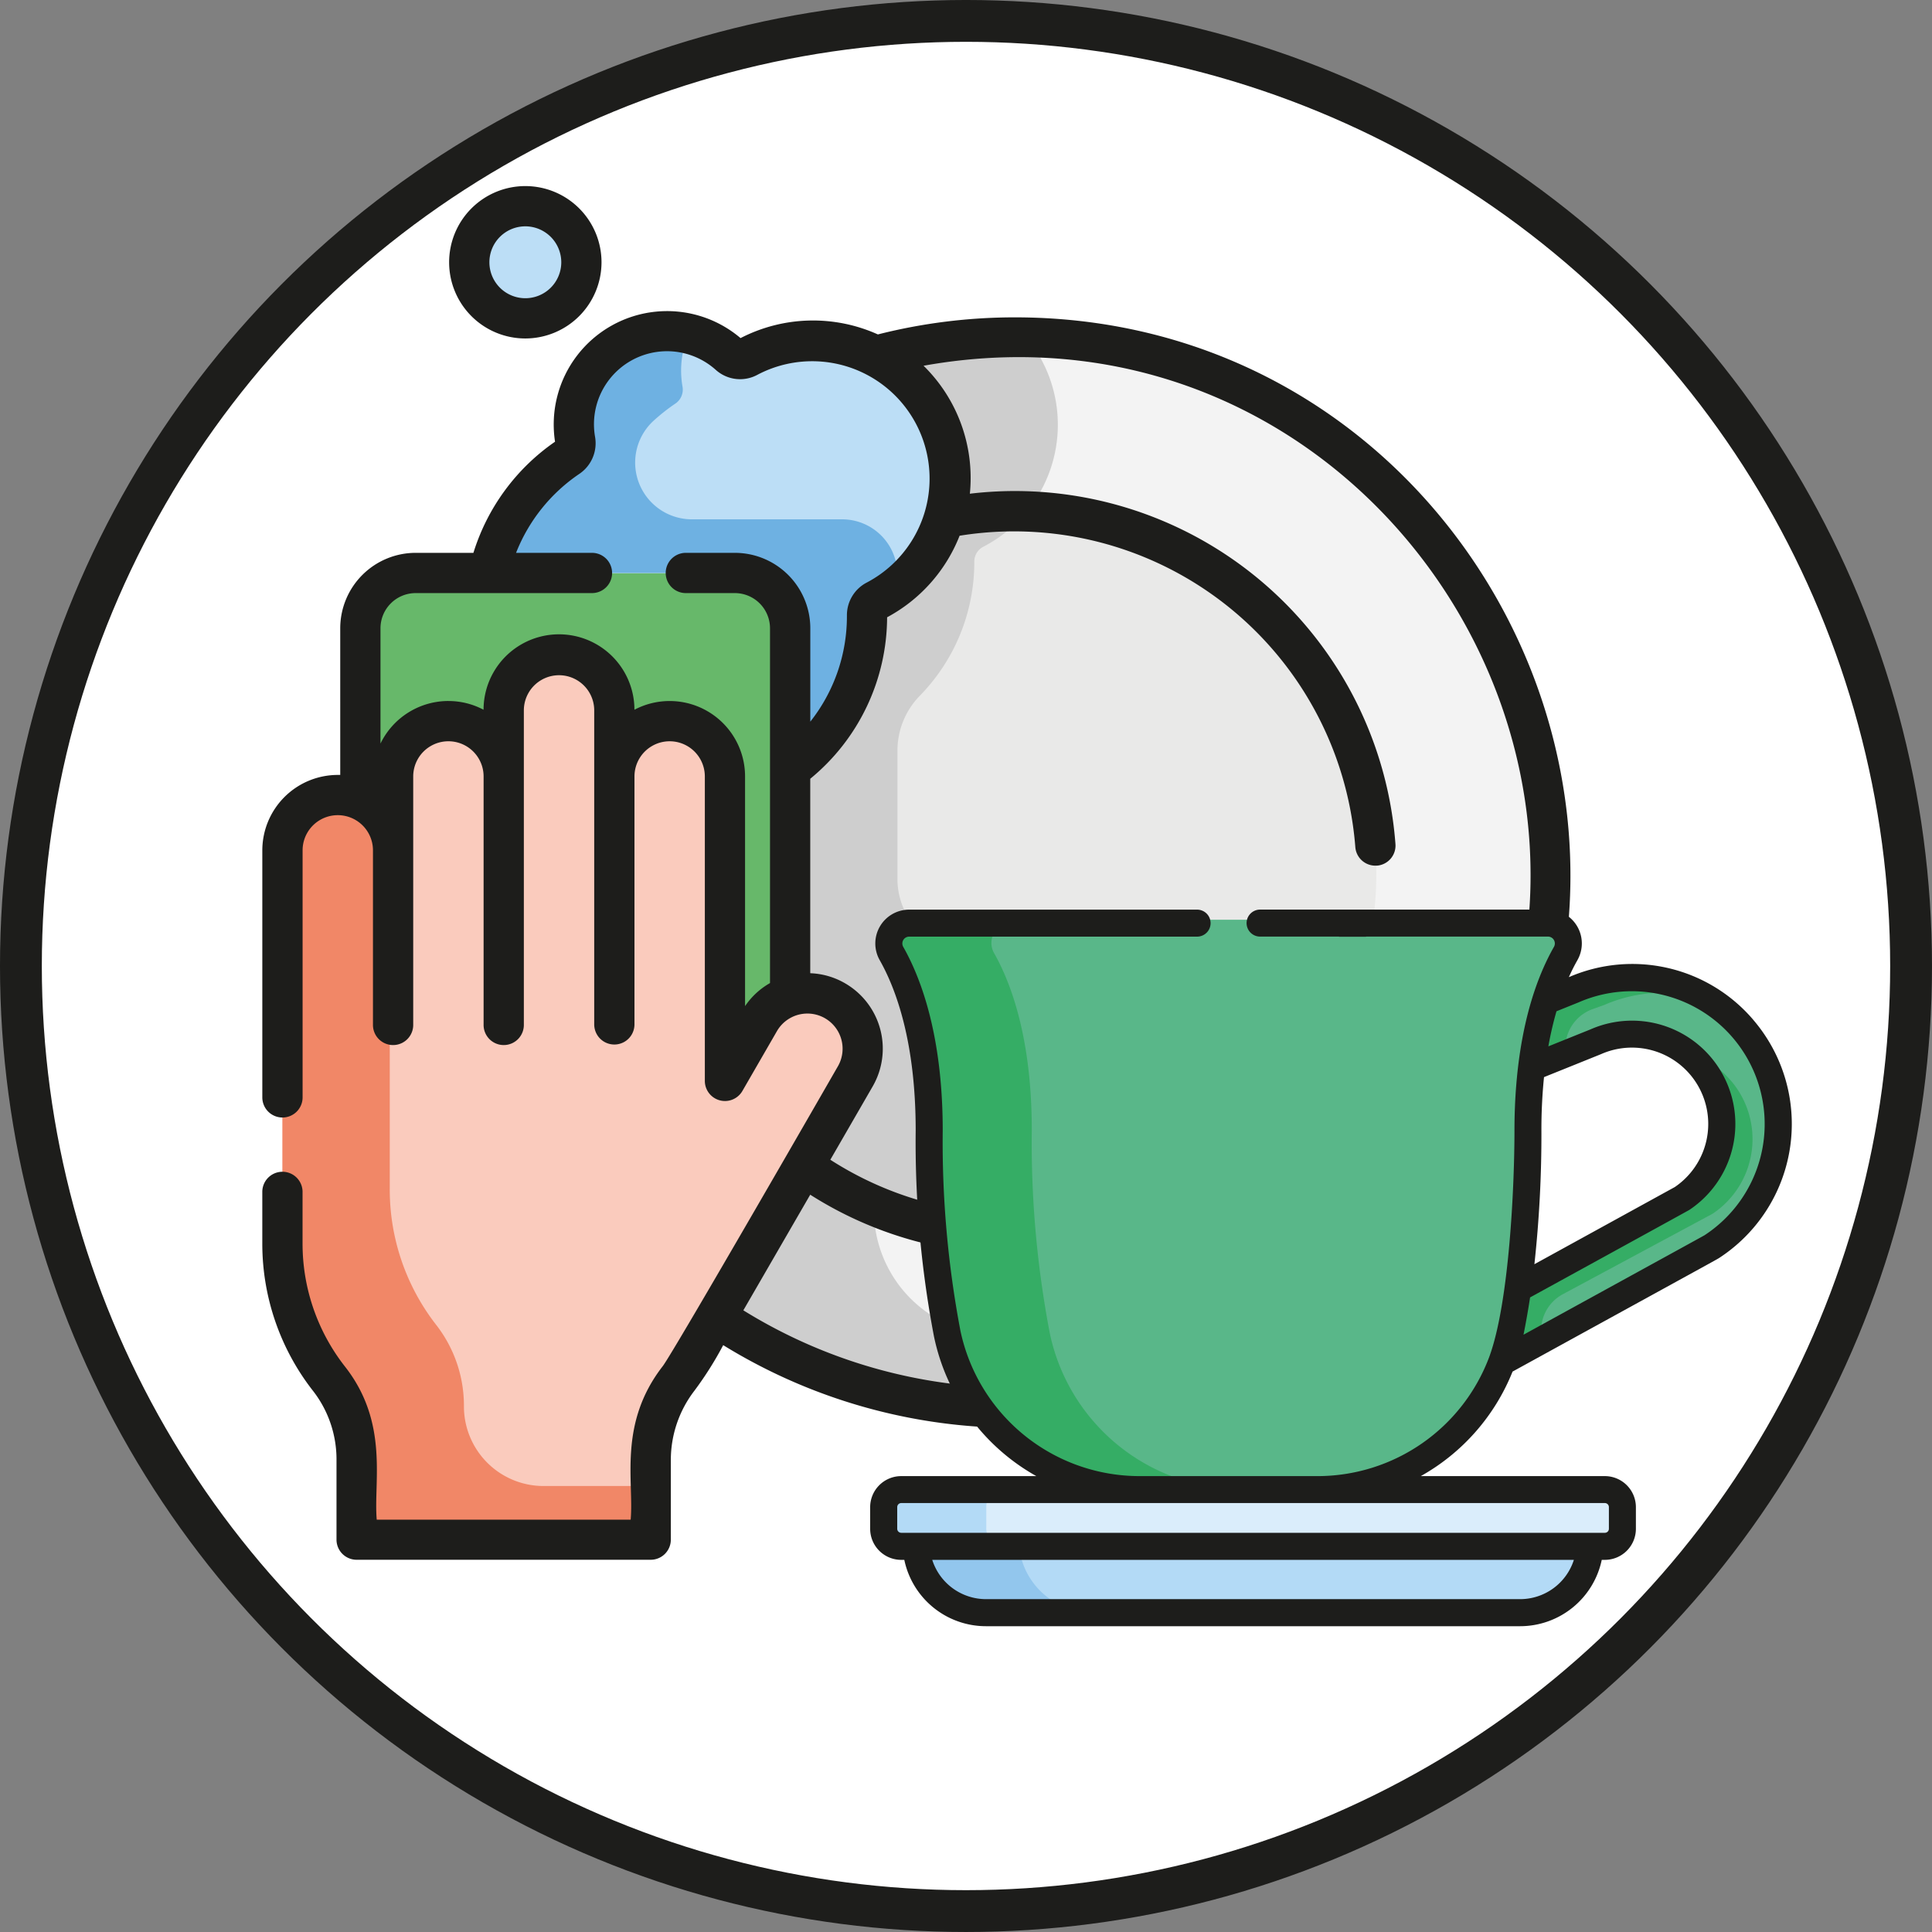 <svg xmlns="http://www.w3.org/2000/svg" width="137.713" height="137.713" viewBox="0 0 137.713 137.713">
    <rect x="0" y="0" width="137.713" height="137.713" fill="#808080" stroke="none"/>
    <g id="Gruppe_161" data-name="Gruppe 161" transform="translate(-104.514 0)">
        <path id="Pfad_471" data-name="Pfad 471" d="M173.37,136.222A67.366,67.366,0,1,0,106,68.856a67.366,67.366,0,0,0,67.366,67.366" fill="#fff"/>
        <path id="Pfad_472" data-name="Pfad 472" d="M150.9,109.748H129.934v-5.675a9.373,9.373,0,0,0-1.949-5.774,15.7,15.7,0,0,1-3.338-9.705V60.613a3.942,3.942,0,1,1,7.885,0V55.346a3.942,3.942,0,1,1,7.884,0V50.638a3.942,3.942,0,1,1,7.885,0v4.708a3.943,3.943,0,1,1,7.885,0V77.039l2.462-4.264a3.943,3.943,0,0,1,6.829,3.942l-11.166,19.34a15.672,15.672,0,0,1-1.428,2.195,9.494,9.494,0,0,0-1.984,5.818Z" fill="#facbbd"/>
        <path id="Pfad_473" data-name="Pfad 473" d="M124.646,60.613a3.94,3.94,0,0,1,7.65-1.331V84.77a15.7,15.7,0,0,0,3.339,9.705,9.373,9.373,0,0,1,1.948,5.773,5.675,5.675,0,0,0,5.675,5.675H150.9v3.825H129.933v-5.675a9.372,9.372,0,0,0-1.948-5.774,15.692,15.692,0,0,1-3.339-9.7Z" fill="#f18767"/>
        <path id="Pfad_474" data-name="Pfad 474" d="M137.964,18.695a4,4,0,1,0,4-4,4,4,0,0,0-4,4" fill="#bcdef6"/>
        <path id="Pfad_475" data-name="Pfad 475" d="M158.65,72.775l-2.462,4.264V55.346a3.943,3.943,0,1,0-7.885,0V50.638a3.943,3.943,0,0,0-7.886,0v4.708a3.943,3.943,0,1,0-7.886,0v5.267a3.941,3.941,0,0,0-2.33-3.6V44.78a3.939,3.939,0,0,1,3.94-3.939H156.9a3.94,3.94,0,0,1,3.94,3.939V71a3.916,3.916,0,0,0-2.185,1.77" fill="#67b86a"/>
        <path id="Pfad_476" data-name="Pfad 476" d="M160.835,44.781a3.939,3.939,0,0,0-3.939-3.939H139.358a13.661,13.661,0,0,1,5.653-8.257,1.191,1.191,0,0,0,.5-1.2,6.638,6.638,0,0,1,10.987-6.08,1.156,1.156,0,0,0,1.322.144,9.738,9.738,0,0,1,4.759-1.167,9.8,9.8,0,0,1,4.379,18.51,1.189,1.189,0,0,0-.649,1.065v.024a13.628,13.628,0,0,1-5.478,10.933Z" fill="#bcdef6"/>
        <path id="Pfad_477" data-name="Pfad 477" d="M165.477,76.717A3.937,3.937,0,0,0,160.834,71V54.815a13.626,13.626,0,0,0,5.478-10.932v-.025a1.193,1.193,0,0,1,.649-1.065,9.791,9.791,0,0,0-.039-17.425,38.15,38.15,0,0,1,41.5,58.255,10.524,10.524,0,0,0-9.3-5.594H199.1a.94.94,0,0,1-.834-.517,7.559,7.559,0,0,0-13.452,6.9,1.191,1.191,0,0,1-.139,1.314,5.119,5.119,0,0,0,3.119,8.358,5.175,5.175,0,0,0,1.7-.018.911.911,0,0,1,.912.391,10.566,10.566,0,0,0,2.306,2.445,38.186,38.186,0,0,1-37.132-3.04Z" fill="#f3f3f3"/>
        <path id="Pfad_478" data-name="Pfad 478" d="M165.429,76.8a4.021,4.021,0,0,0-1.46-5.508,3.923,3.923,0,0,0-3.134-.29V54.816a13.626,13.626,0,0,0,5.477-10.932v-.026a1.214,1.214,0,0,1,.665-1.073,9.791,9.791,0,0,0-.054-17.417,38.154,38.154,0,0,1,9.934-1.31c.28,0,.559,0,.837.011a9.775,9.775,0,0,1-3.067,14.891,1.209,1.209,0,0,0-.665,1.072v.027a13.628,13.628,0,0,1-5.477,10.932V67.18a3.921,3.921,0,0,1,3.133.29,4.019,4.019,0,0,1,1.461,5.507l-5.07,8.782a8.942,8.942,0,0,0,5.02,13,38.354,38.354,0,0,0,18.526,1.1,10.519,10.519,0,0,0,1.156,1.035,38.194,38.194,0,0,1-37.131-3.039Z" fill="#cecece"/>
        <path id="Pfad_479" data-name="Pfad 479" d="M164.035,71.332a3.927,3.927,0,0,0-3.2-.327V54.816a13.626,13.626,0,0,0,5.478-10.932v-.026a1.191,1.191,0,0,1,.649-1.064,9.828,9.828,0,0,0,4.884-5.867A25.767,25.767,0,0,1,197.962,76.98a7.558,7.558,0,0,0-13.144,7.432,1.2,1.2,0,0,1-.139,1.314,5.11,5.11,0,0,0-.785,1.266,25.814,25.814,0,0,1-22.1-3.89l3.685-6.384a3.942,3.942,0,0,0-1.443-5.386" fill="#e9e9e8"/>
        <path id="Pfad_480" data-name="Pfad 480" d="M163.968,71.295a3.928,3.928,0,0,0-3.134-.29V54.816a13.626,13.626,0,0,0,5.478-10.932v-.046a1.175,1.175,0,0,1,.647-1.043,9.824,9.824,0,0,0,4.886-5.868,25.861,25.861,0,0,1,5.012-.488q.426,0,.849.015a9.833,9.833,0,0,1-3.112,2.523,1.183,1.183,0,0,0-.632,1.057v.025a13.6,13.6,0,0,1-3.886,9.536,5.6,5.6,0,0,0-1.592,3.912v9.085a5.255,5.255,0,0,0,2.92,4.769,3.921,3.921,0,0,1,.4.216,4.068,4.068,0,0,1,1.278,5.4l-.787,1.363a5.611,5.611,0,0,0,2.81,8.027,25.679,25.679,0,0,0,9.4,1.771l.182,0c.039.085.078.171.119.254a1.218,1.218,0,0,1-.126,1.332,5.135,5.135,0,0,0-.789,1.269,25.823,25.823,0,0,1-22.1-3.89l3.636-6.3a4.02,4.02,0,0,0-1.46-5.508" fill="#cecece"/>
        <path id="Pfad_481" data-name="Pfad 481" d="M189.494,94.065a5.115,5.115,0,0,1-6-4.563,5.1,5.1,0,0,1,1.183-3.776,1.192,1.192,0,0,0,.138-1.315,7.559,7.559,0,0,1,13.452-6.9.942.942,0,0,0,.835.517h.015A10.525,10.525,0,1,1,190.4,94.456a.912.912,0,0,0-.911-.391" fill="#bcdef6"/>
        <path id="Pfad_482" data-name="Pfad 482" d="M145.024,32.575a1.2,1.2,0,0,0,.488-1.2,6.638,6.638,0,0,1,8.1-7.592,6.521,6.521,0,0,0-.5,1.828,6.679,6.679,0,0,0,.049,1.936,1.2,1.2,0,0,1-.49,1.209,13.828,13.828,0,0,0-1.6,1.262,4.045,4.045,0,0,0,2.764,7h10.705a3.939,3.939,0,0,1,3.94,3.939v.86a9.88,9.88,0,0,1-1.516.974,1.2,1.2,0,0,0-.657,1.059v.035a13.624,13.624,0,0,1-5.476,10.932V44.781a3.94,3.94,0,0,0-3.941-3.94H139.358a13.657,13.657,0,0,1,5.666-8.266" fill="#6eb1e2"/>
        <path id="Pfad_483" data-name="Pfad 483" d="M184.679,85.726a1.191,1.191,0,0,0,.138-1.315,7.56,7.56,0,0,1,6.33-10.962,7.752,7.752,0,0,1,1.459.062,7.521,7.521,0,0,0-.139,7.075,1.193,1.193,0,0,1-.139,1.315,5.118,5.118,0,0,0,4.816,8.339.907.907,0,0,1,.911.392,10.518,10.518,0,0,0,9,4.619c.057,0,.111-.006.168-.01a10.5,10.5,0,0,1-16.82-.785.91.91,0,0,0-.911-.391,5.116,5.116,0,0,1-6-4.563,5.1,5.1,0,0,1,1.184-3.776" fill="#6eb1e2"/>
        <path id="Pfad_484" data-name="Pfad 484" d="M124.647,79.656a1.434,1.434,0,0,1-1.435-1.434V60.613a5.383,5.383,0,0,1,5.377-5.376l.177,0V44.781a5.38,5.38,0,0,1,5.374-5.374h4.119a15.03,15.03,0,0,1,5.818-7.921A8.082,8.082,0,0,1,157.3,24.1a11.258,11.258,0,0,1,9.789-.262,39.7,39.7,0,0,1,9.764-1.217c31.465,0,50.152,35.036,33.213,61.108a11.968,11.968,0,0,1-17.529,14.816,39.616,39.616,0,0,1-36.473-2.663,24.788,24.788,0,0,1-2.051,3.247,8.1,8.1,0,0,0-1.682,4.94l0,5.676a1.434,1.434,0,0,1-1.434,1.435H129.934a1.434,1.434,0,0,1-1.434-1.435l0-5.674a7.955,7.955,0,0,0-1.643-4.89A17.033,17.033,0,0,1,123.211,88.6v-3.68a1.435,1.435,0,0,1,2.869,0V88.6a14.2,14.2,0,0,0,3.035,8.822c3.141,4.016,2.015,8.213,2.253,10.9h18.1c.246-2.735-.91-6.822,2.285-10.94.767-.988,12.474-21.352,12.485-21.374a2.508,2.508,0,1,0-4.344-2.508l-2.463,4.266a1.435,1.435,0,0,1-2.676-.718V55.346a2.508,2.508,0,0,0-5.016,0V73.019a1.434,1.434,0,1,1-2.869,0V50.638a2.508,2.508,0,0,0-5.016,0V73.019a1.435,1.435,0,1,1-2.869,0V55.346a2.508,2.508,0,1,0-5.017,0V73.019a1.435,1.435,0,1,1-2.869,0V60.613a2.508,2.508,0,1,0-5.016,0V78.222a1.432,1.432,0,0,1-1.433,1.434m74.722,17.986a9.111,9.111,0,0,0,6.224-15.468,9.016,9.016,0,0,0-6.465-2.71H199.1a2.37,2.37,0,0,1-2.1-1.289,6.125,6.125,0,0,0-10.9,5.587,2.626,2.626,0,0,1-.333,2.9,3.689,3.689,0,0,0,3.479,5.988,2.344,2.344,0,0,1,2.35,1,9.07,9.07,0,0,0,7.777,3.991m-9.243-1.2c-.254-.289-.494-.593-.721-.909a6.576,6.576,0,0,1-7.366-6.623,27.168,27.168,0,0,1-19.776-3.751L157.5,93.4a36.745,36.745,0,0,0,32.623,3.039M164.752,70.09a5.383,5.383,0,0,1,1.969,7.345L163.7,82.667a24.332,24.332,0,0,0,19.2,3.107,6.6,6.6,0,0,1,.575-.843,8.992,8.992,0,0,1,14.351-10.384,24.028,24.028,0,0,0,2.945-7.844,1.435,1.435,0,0,1,2.82.528,26.848,26.848,0,0,1-3.67,9.39A11.9,11.9,0,0,1,208.392,81c15.921-26.631-6.8-60.532-38.047-54.93a11.2,11.2,0,0,1,3.3,9.122,27.2,27.2,0,0,1,30.337,24.975,1.435,1.435,0,0,1-1.325,1.537c-.036,0-.072,0-.108,0a1.434,1.434,0,0,1-1.428-1.329,24.4,24.4,0,0,0-28.207-22.188A11.281,11.281,0,0,1,167.747,44a14.949,14.949,0,0,1-5.478,11.51V69.371a5.328,5.328,0,0,1,2.483.719M136.474,49.969a5.329,5.329,0,0,1,2.508.622,5.377,5.377,0,0,1,10.754,0,5.376,5.376,0,0,1,7.886,4.755v16.37a5.321,5.321,0,0,1,1.778-1.643V44.782a2.508,2.508,0,0,0-2.5-2.506h-3.5a1.434,1.434,0,0,1,0-2.869h3.5a5.38,5.38,0,0,1,5.373,5.375v6.657a12.107,12.107,0,0,0,2.609-7.555v-.022a2.623,2.623,0,0,1,1.425-2.343,8.367,8.367,0,1,0-7.8-14.806,2.592,2.592,0,0,1-2.964-.341,5.207,5.207,0,0,0-8.613,4.767,2.634,2.634,0,0,1-1.112,2.633,12.18,12.18,0,0,0-4.519,5.635h5.411a1.434,1.434,0,0,1,0,2.869H134.141a2.508,2.508,0,0,0-2.506,2.5V53a5.384,5.384,0,0,1,4.839-3.033" fill="#1d1d1b"/>
        <path id="Pfad_485" data-name="Pfad 485" d="M141.96,24.126a5.431,5.431,0,1,1,5.43-5.431,5.437,5.437,0,0,1-5.43,5.431m0-7.993a2.562,2.562,0,1,0,2.562,2.562,2.565,2.565,0,0,0-2.562-2.562" fill="#1d1d1b"/>
        <path id="Pfad_486" data-name="Pfad 486" d="M228.8,73.282a10.423,10.423,0,0,0-12.077-2.759l-2.258.807a26.381,26.381,0,0,0-.991,4.742l4.782-1.822.059-.025a6.4,6.4,0,0,1,6.131,11.184l-11.959,6.426q-.246,1.713-.549,3.18a13.928,13.928,0,0,1-.589,2.041c15.917-8.739,15.152-8.177,15.238-8.233A10.434,10.434,0,0,0,228.8,73.282" fill="#59b789"/>
        <path id="Pfad_487" data-name="Pfad 487" d="M216.17,74.017a2.941,2.941,0,0,1,1.873-2.09l.817-.291a10.418,10.418,0,0,1,7.879-.189,10.421,10.421,0,0,0-10.017-.923l-2.259.806a26.407,26.407,0,0,0-.99,4.742l2.457-.936c.075-.389.155-.761.24-1.119" fill="#35ad65"/>
        <path id="Pfad_488" data-name="Pfad 488" d="M227.883,77.021a6.4,6.4,0,0,0-3.033-1.97,6.518,6.518,0,0,1,.895.858,6.4,6.4,0,0,1-1.3,9.5l-11.96,6.427q-.244,1.711-.549,3.179a13.936,13.936,0,0,1-.587,2.042q1.525-.838,2.851-1.564.106-.555.205-1.141a2.937,2.937,0,0,1,1.507-2.1l10.672-5.734a6.4,6.4,0,0,0,1.3-9.5" fill="#35ad65"/>
        <path id="Pfad_489" data-name="Pfad 489" d="M215.318,65.557H169.786a1.451,1.451,0,0,0-1.261,2.169c1.221,2.157,2.687,6.1,2.687,12.612a72.328,72.328,0,0,0,1.282,14.468A13.976,13.976,0,0,0,186.2,105.935h12.7A13.975,13.975,0,0,0,212.61,94.806a72.346,72.346,0,0,0,1.281-14.468c0-6.511,1.466-10.455,2.688-12.612a1.451,1.451,0,0,0-1.261-2.169" fill="#59b789"/>
        <path id="Pfad_490" data-name="Pfad 490" d="M179.34,95.014a72.309,72.309,0,0,1-1.281-14.466c0-6.512-1.466-10.456-2.688-12.613a1.451,1.451,0,0,1,1.261-2.169h-7.263a1.451,1.451,0,0,0-1.261,2.169c1.222,2.157,2.687,6.1,2.687,12.613a72.3,72.3,0,0,0,1.282,14.466,13.975,13.975,0,0,0,13.708,11.131h7.263A13.976,13.976,0,0,1,179.34,95.014" fill="#35ad65"/>
        <path id="Pfad_491" data-name="Pfad 491" d="M169.865,109.933a5.233,5.233,0,0,0,4.981,4.985h38.068a5.232,5.232,0,0,0,4.98-4.985Z" fill="#b3daf6"/>
        <path id="Pfad_492" data-name="Pfad 492" d="M177.129,109.933h-7.264a5.233,5.233,0,0,0,4.981,4.985h7.264a5.233,5.233,0,0,1-4.981-4.985" fill="#92c6ed"/>
        <path id="Pfad_493" data-name="Pfad 493" d="M218.958,106.144H168.8a1.251,1.251,0,0,0-1.251,1.251v1.544a1.251,1.251,0,0,0,1.251,1.251h50.155a1.25,1.25,0,0,0,1.25-1.251v-1.544a1.25,1.25,0,0,0-1.25-1.251" fill="#daedfb"/>
        <path id="Pfad_494" data-name="Pfad 494" d="M174.816,108.939v-1.544a1.251,1.251,0,0,1,1.25-1.251H168.8a1.251,1.251,0,0,0-1.251,1.251v1.544a1.251,1.251,0,0,0,1.251,1.25h7.263a1.25,1.25,0,0,1-1.25-1.25" fill="#b3daf6"/>
        <path id="Pfad_495" data-name="Pfad 495" d="M229.482,72.686a11.333,11.333,0,0,0-13.139-3.034c.2-.456.41-.859.609-1.211a2.413,2.413,0,0,0-2.1-3.605H201.883v0h-1.924v0h-5.626a.962.962,0,0,0,0,1.924h5.626v.009h1.924V66.76h12.971a.489.489,0,0,1,.424.733c-2.157,3.807-2.813,8.746-2.813,13.086,0,4.088-.386,12.266-1.782,16.1a13.074,13.074,0,0,1-12.245,8.538h-12.7a13.051,13.051,0,0,1-12.765-10.361,72.024,72.024,0,0,1-1.262-14.274c0-6.711-1.529-10.821-2.812-13.086a.488.488,0,0,1,.423-.733h20.521a.962.962,0,0,0,0-1.924H169.322a2.412,2.412,0,0,0-2.1,3.605c1.169,2.064,2.562,5.846,2.562,12.138a73.94,73.94,0,0,0,1.3,14.661,14.867,14.867,0,0,0,7.3,9.974h-9.632a2.216,2.216,0,0,0-2.213,2.213v1.544a2.215,2.215,0,0,0,2.213,2.213h.221a5.948,5.948,0,0,0,5.823,4.729h38.067a5.95,5.95,0,0,0,5.824-4.729h.221a2.215,2.215,0,0,0,2.213-2.213v-1.544a2.216,2.216,0,0,0-2.213-2.213H205.788a14.859,14.859,0,0,0,6.541-7.45l5.41-2.972c9.184-5.042,9.14-5.015,9.324-5.132v0a11.4,11.4,0,0,0,2.418-16.976m-16.615,41.3H174.8a4.023,4.023,0,0,1-3.836-2.8H216.7a4.024,4.024,0,0,1-3.837,2.8m6.045-6.849a.288.288,0,0,1,.288.288v1.544a.287.287,0,0,1-.288.288H168.756a.287.287,0,0,1-.288-.288v-1.544a.288.288,0,0,1,.288-.288Zm-4.522-26.56a37.2,37.2,0,0,1,.185-3.8c.072-.03,4.008-1.614,4.08-1.645a5.439,5.439,0,0,1,5.242,9.48l-10.007,5.5a85.153,85.153,0,0,0,.5-9.535M226,88.056c-.216.122-1.68.926-9.191,5.05l-3.7,2.033c.173-.85.348-1.863.469-2.659.057-.031,11.3-6.2,11.354-6.239a7.363,7.363,0,0,0-7.051-12.865l-3,1.208a24.293,24.293,0,0,1,.579-2.5l1.574-.634A9.468,9.468,0,0,1,226,88.056" fill="#1d1d1b"/>
        <circle id="Ellipse_15" data-name="Ellipse 15" cx="67.366" cy="67.366" r="67.366" transform="translate(106.004 1.49)" fill="none" stroke="#1d1d1b" stroke-width="2.981"/>
    </g>
</svg>